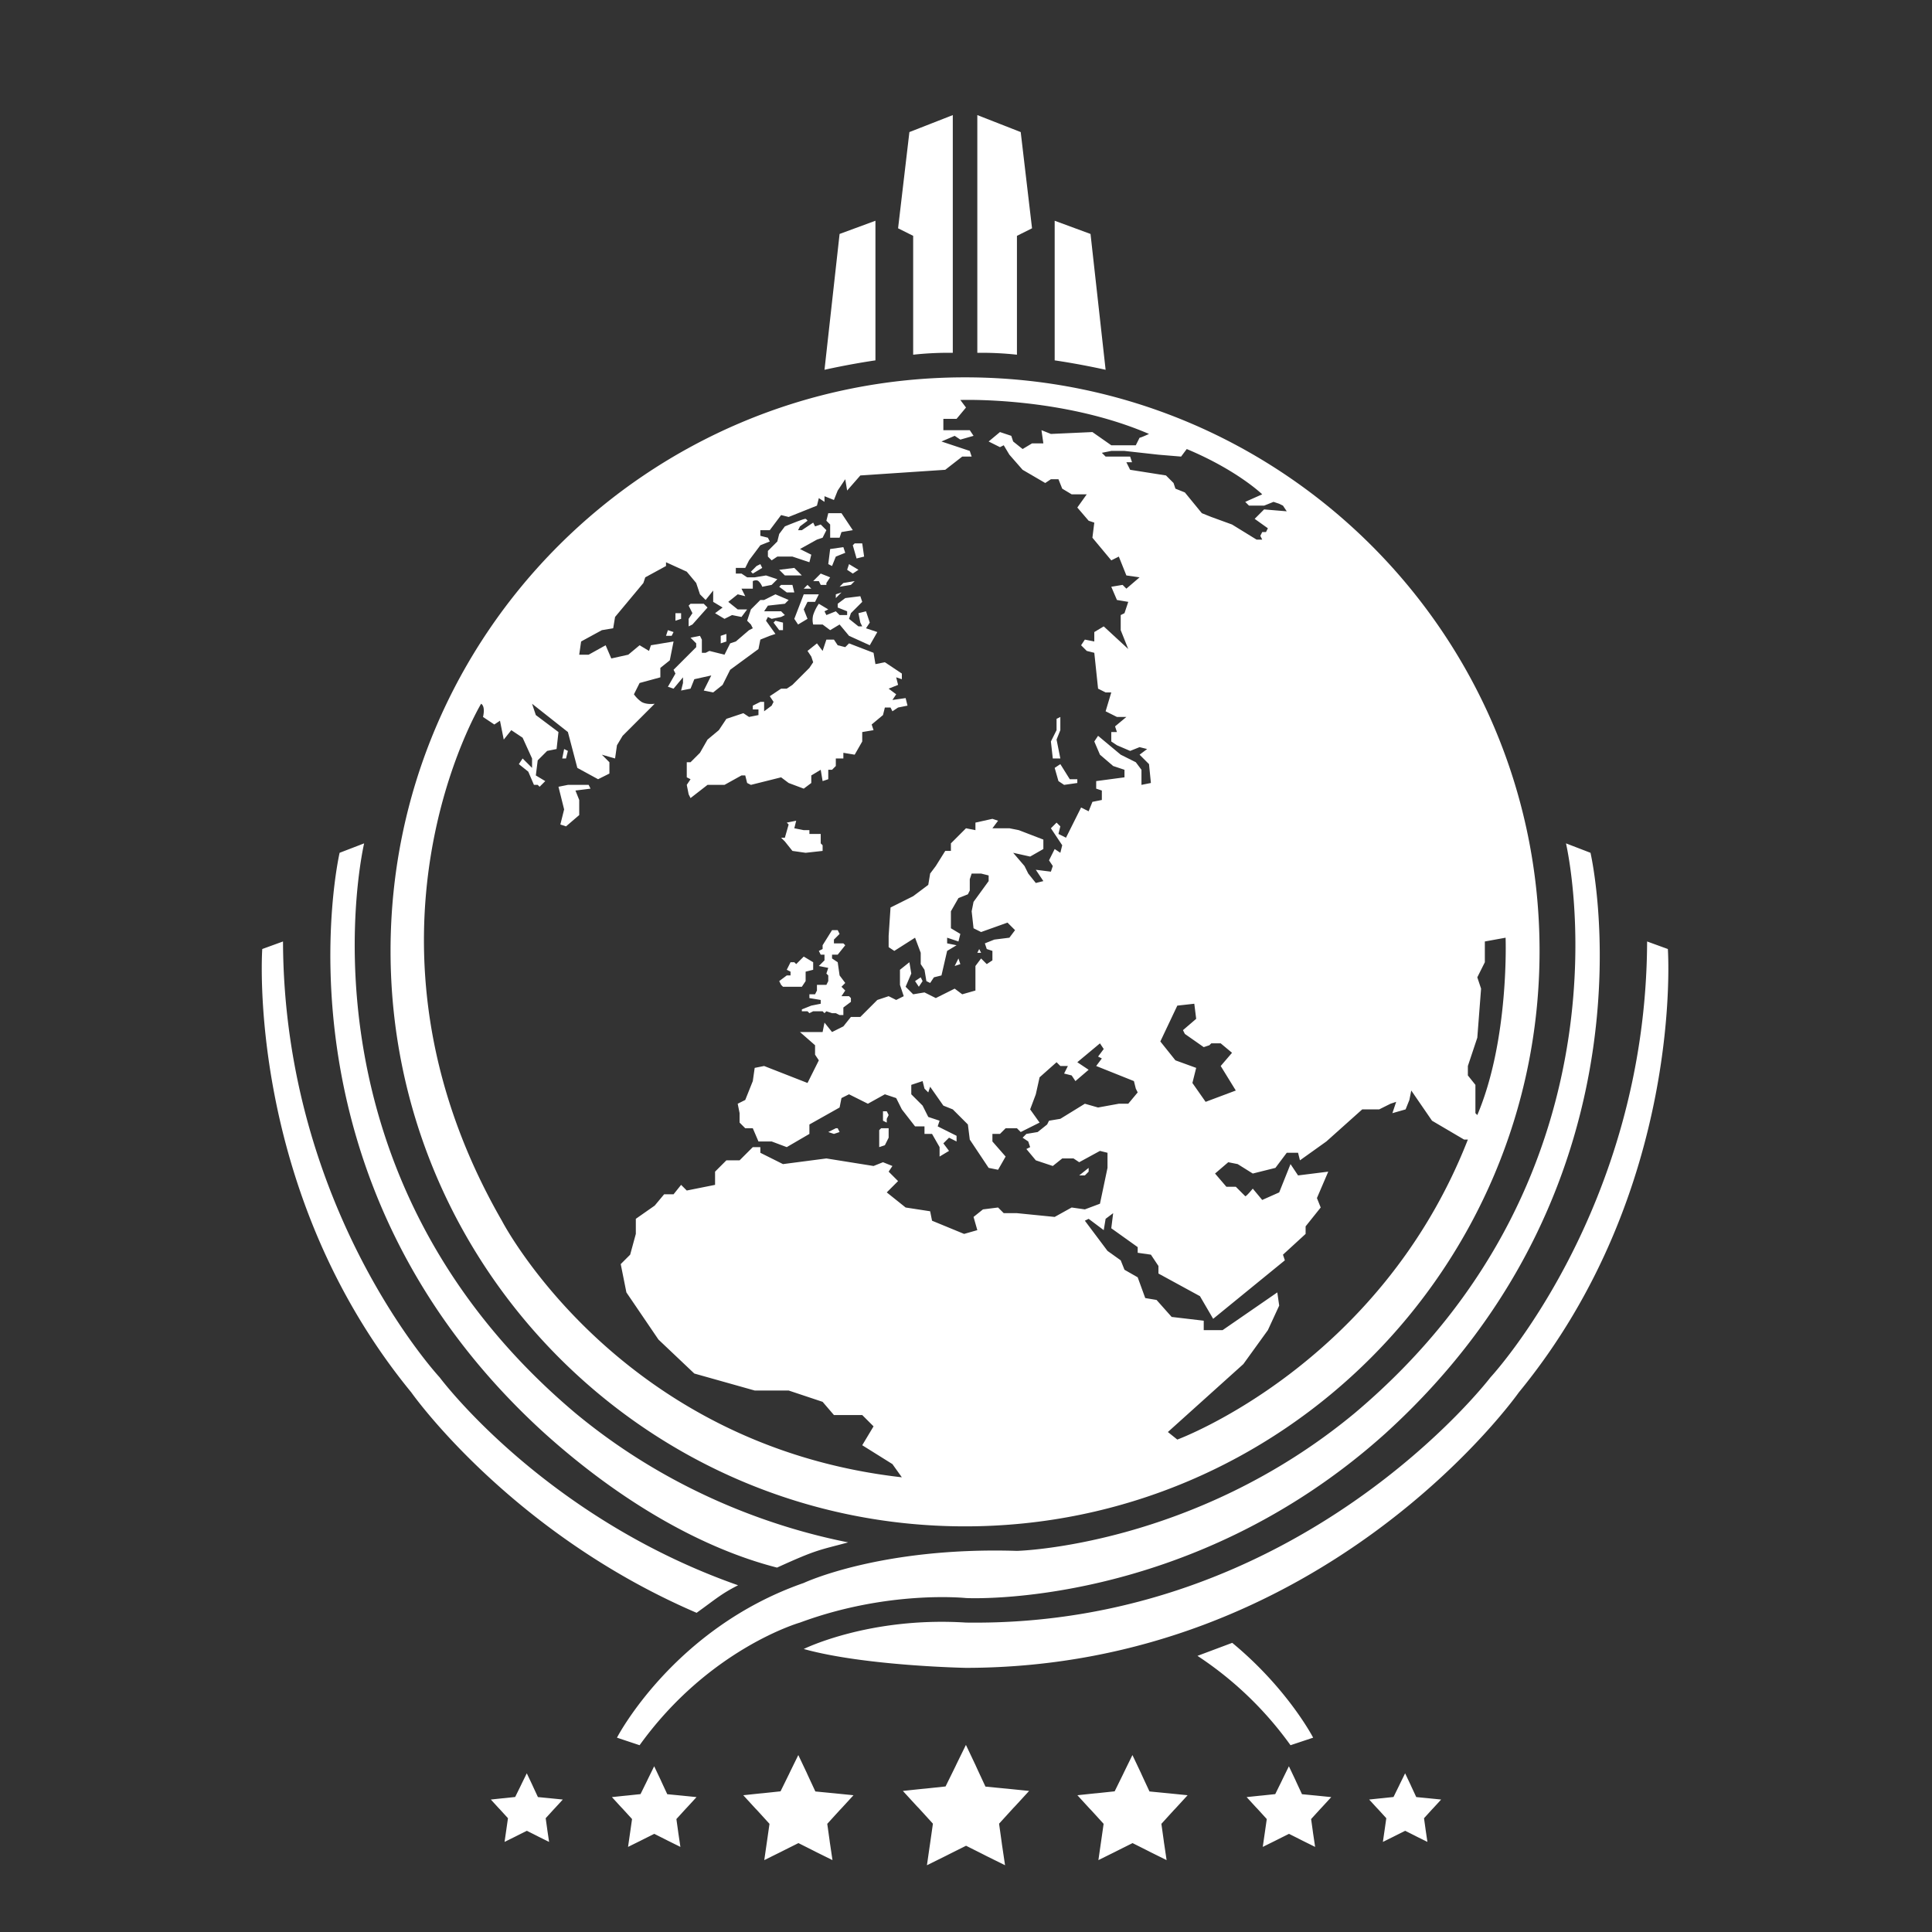 <svg xmlns="http://www.w3.org/2000/svg" width="1024" height="1024" viewBox="0 0 1024 1024">
  <rect x="0" y="0" width="1024" height="1024" fill="#333333" stroke="none"/>
  <defs>
    <style>
      .cls-1 {
        fill: #fff;
        fill-rule: evenodd;
      }
    </style>
  </defs>
  <path id="모양_1" data-name="모양 1" class="cls-1" d="M296,417l3,12-2,8,3,1,7-6v-8l-2-5,8-1-1-2H301Zm3-20-1,5h2l1-4Zm58-62-1,2h-3l1-3Zm4-7-3,1v-4h3v3Zm4-7,2,4-2,3v4l2-1,8-9-2-2h-7Zm1,17,3,3v2l-12,12,1,2-4,7,3,1,5-6v3l-1,4,5-1,2-5,9-2-4,8,5,1,5-4,4-8,15-11,1-5,5-2,3-1-5-7,1-2,2,1,5-1,2-1-2-2h-9l2-3,9-1,2-2-7-3-6,3h-2l-5,5-2,6,2,2,1,2-2,1-7,6-3,1-3,6-8-2-2,1h-2v-7l-1-2Zm16-1v4l3-1v-4Zm29-8,4,1v4h-2l-3-4Zm2-18,4,3h4l-1-4h-6Zm-9-10-5,3-1-1,3-3,2-1Zm12-22-3,4-1,4-5,5v3l2,2,3-2h8l9,3,1-4-6-3,9-5,3-1,2-4-3-3-3,1-1-2-6,4h-2l1-2,4-3a2.831,2.831,0,0,0-1-1C426.4,274.7,416,279,416,279Zm-3,23,3,3h9l-4-4Zm15,8-2,2h4Zm15,5,3-1-3,3v-2Zm-17,0-5,13,2,3,5-3-2-5,2-4h4l2-4h-8Zm9-11-4,4h3l1,2h3v-1l2-3Zm5-13-1,8,2,1,2-5,5-2-1-3Zm-1-19-1,4,2,2v7h5l1-3,6-1-6-9h-7Zm13,17,2,7,4-1-1-7h-4Zm-2,10-1,3,3,2,3-2Zm3,9-6,1-2,2,6-1Zm109,72-2,1v6l-3,6,1,9h4l-2-10,2-5v-7Zm0,25-3,2,2,7,3,2,7-1v-2h-4Zm-43,98-1,2h2Zm-31,15-3,2,2,3,2-3Zm-45,80-4,2,3,1,3-1-1-2h-1Zm25-9v5l2,1v-2l1-2-1-2h-2Zm-2,10v9l3-1,2-4v-5h-4Zm111,20-5,4h3l2-2v-2ZM511.5,200C679.671,200,816,336.105,816,504S679.671,809,511.5,809,207,671.894,207,504,343.329,200,511.5,200ZM478,783C327.5,766,266,647,266,647c-86-149.5-11-274-11-274,2.467,1.533,1,7,1,7l6,4,3-2,2,10,4-5,6,4,5,11v5l-5-5-2,3,5,4,3,7h2l1,1,3-3-5-3,1-8,5-5,5-1,1-9-12-9-2-6,19,15,5,19,11,6,6-3v-6l-4-4,7,2,1-7,3-5,17-17s-4.224.666-7-1a15.946,15.946,0,0,1-4-4l3-6,11-3v-5l5-4,2-10-12,2-1,3-5-3-6,5-9,2-3-7-9,5h-5l1-7,11-6,6-1,1-6,5-6,10-12,1-3,11-6v-2l11,5,5,6,2,6,3,3,4-5v6l5,3-4,3,5,3,4-2,5,1,3-4h-5l-5-4,5-4,4,1-2-4h6v-4s1.81-.952,3,0a7.731,7.731,0,0,1,2,3l5-1,3-3-6-2-6,1h-4l-3-2h-3v-3h5l2-4,6-8,5-2-1-2-4-1v-3h5l6-8,4,1,15-6,1-4,3,2v-3l5,2,2-5,4-6,1,6,7-8,45-3,9-7h5l-1-3-15-5,7-3,3,2,7-2-2-3H500v-6h7l5-6-3-4s53.6-2,100,18c-4.8,2.2-5,2-5,2l-2,4H589l-10-7-22,1-5-2,1,7h-6l-5,3-5-4-1-3-6-2-6,5,6,3,2-1,3,5,7,8,12,7,3-2h4l2,5,5,3h8l-5,7,6,7,3,1-1,8,10,12,4-2,4,10,7,1-7,6-2-2-6,1,3,7,6,1-2,6-2,1v8l4,10-13-12-5,3v5l-5-1-2,3,3,3,4,1,2,19,4,2h3l-3,10,6,3h5l-6,5,1,3h-3v5l3,2,7,3,5-2,4,1-4,3,5,5,1,10-5,1v-8l-3-4-8-4-12-10-2,3,3,7,7,6,6,2v4l-15,2v4l3,1v5l-5,1-2,5-4-2-8,16-4-2,1-4-2-2-3,3,6,9-1,4-3-2-3,6,2,3-1,3-8-1,4,6-4,1-4-5-2-4-6-7,9,2,7-4v-5l-13-5-5-1h-9l3-4-3-1-9,2v4l-5-1-8,8v4h-3l-5,8-3,4-1,6-8,6-12,6-1,15v6l3,2,11-7,3,8v6l2,3,1,6,2,1,2-3,4-1,3-13,5-3-5-1v-3l6,2,1-4-5-3v-9l4-7,5-2,1-2v-6l1-3h5l4,1v3l-8,11-1,5,1,9,4,2,14-5,4,4-3,4-8,1-5,2,1,3,3,1v5l-3,2-3-3-3,4v13l-7,2-4-3-10,5-6-3-6,1-4-4,3-7-1-6-5,4v8l2,6-4,2-4-2-6,2-9,9h-5l-4,5-6,3-4-5-1,5H424l8,7v5l2,3-6,12-23-9-5,1-1,7-4,10-4,2,1,5v5l3,3h4l3,7h7l8,3,12-7v-5l16-9,1-5,4-2,10,5,9-5,6,2,3,6,7,9h5v4h4l4,7v5l5-3-3-4,3-3,4,2v-3l-10-5,1-3-6-2-3-6-6-6v-5l6-2,1,4,2,2,1-3,7,10,5,2,8,8,1,8,10,15,5,1,4-7-7-8v-4h4l3-3h6l2,2,10-5-5-7,3-8,2-9,9-8,2,2h4l-2,4,4,1,2,3,7-6-6-4,12-10,2,3-3,4,2,1-3,4,20,8,1,4,1,2-5,6h-5l-11,2-7-2-13,8-6,1-1,2-5,4-6,1-2,2,3,2,1,3-2,1,5,6,9,3,5-4h6l3,2,11-6,4,1v8l-4,19-8,3-7-1-9,5-20-2h-7l-3-3-8,1-5,4,2,7-7,2-17-7-1-5-13-2-10-8,6-6-5-5,2-3-5-2-5,2-25-4-23,3-12-6v-3h-4l-7,7h-7l-6,6v7l-15,3-3-3-4,5h-5l-5,6-10,7v8l-3,11-5,5,2,10,1,5,17,25,19,18,32,9h18l18,6,6,7h15l6,6-6,10,16,10ZM778,604h-2l-17-10-11-16-1,5-2,5-7,2,2-6-3,1-6,3h-9l-19,17-14,10-1-4h-6l-6,8-12,3-8-5-5-1-7,6,6,7h5s4.6,4.606,5,5,4-4,4-4l5,6,9-4,6-15,4,6,16-2-6,14,2,5-8,10v4l-12,11,1,3-38,31-7-12-22-12v-4l-4-6-7-1v-3l-14-10,1-8-4,3-1,6-8-6-2,1,12,16,7,5,2,5,7,4,4,11,6,1,8,9,17,2v5h10l29-20,1,7-6,13-13,18-40,36,5,4S731.2,723.6,778,604Zm4-14V575l-4-5v-5l5-15,2-26-1-3-1-3,4-8V499l11-2s2,54.006-15,94M629,238l-3,4-12-1-18-2h-7l-5,1,2,2h13l1,3h-3l2,4,19,3,4,4,1,3,5,2,9,11,5,2,11,4,13,8h3l-1-2,1-2h2l1-2-7-5,5-5,12,1-2-3-2-1-3-1-5,2h-8l-2-2,9-4S655.8,249.2,629,238Zm-5,295-9,19,8,10,11,4-2,8,7,10,16-6-8-13,6-7-6-5h-5l-1,1-3,1-10-7-1-2,7-6-1-8ZM441,493l-5,8v2l-2,1,1,2h2v3l-3,3,5,1-1,3,1,1v3l-1,2h-5v3l-1,2h-3v2l6,1v2l-5,1-5,2v1h3l1,1,2-1h5l1,1,1-1,3,1h2l2,1h2v-4l4-3v-2l-1-1h-4l2-3-2-2,2-2-3-4-1-7-3-2v-2h3l4-5-1-1h-5v-2l3-3-1-2h-3Zm-15,14-4,4-1-1h-2l-2,4,2,1v2h-2l-4,3,1,2,1,1h10l2-3v-5l4-1v-4Zm-9-71,5-1-1,4,5,1h3v2h6v5l1,1v3l-9,1-7-1-4-5-2-2h2l2-7Zm-32-55-4,6-6,5-4,7-5,5h-2v8l2,1-2,3,1,5,1,2,9-7h9l9-5h2l1,4,2,1,16-4,4,3,8,3,4-3v-4l5-3,1,6,3-1v-5h2l2-2v-4h4v-3l6,1,4-7v-5l6-1-1-3,6-5,1-4h3l1,2,3-2,5-1-1-4-7,1,2-3-4-3,5-2-1-4,3,1v-3l-9-6-5,1-1-6-13-5-2,2-4-1-2-3h-4l-2,6-3-4-5,4,2,3,1,3-2,3-9,9-3,2h-3l-6,4,2,3-1,2-4,3v-5h-2l-4,2v2h3v3l-5,1-3-2Zm49-61a22.891,22.891,0,0,0-3,6,10.183,10.183,0,0,0,0,5h5l4,3,5-3,5,6,11,5,4-7-6-2,2-3-2-6-4,1,1,5,1,2h-2l-5-4,1-3,6-6-1-3-8,1-4,3v2l5,2v2h-4l-2-2-5,2-1-2,2-1Zm74,188-2,4,3-1ZM518,61V187a172.713,172.713,0,0,1,21,1V125l8-4-6-51Zm41,56v74c14.685,2.175,27,5,27,5l-8-72ZM505,61V187a172.713,172.713,0,0,0-21,1V125l-8-4,6-51Zm-41,56v74c-14.685,2.175-27,5-27,5l8-72ZM843,452l-13-5s41,173.1-112,302c-85.35,70.75-179,73-179,73-72.25-2.25-113,17-113,17-69,24-99,82-99,82l12,4c36.9-51.3,85-65,85-65,47-17.4,88-13,88-13s118.059,6.285,222-87C883.107,624.882,843,452,843,452ZM653.107,870.739C682.6,895.09,696,921,696,921l-12,4a187.2,187.2,0,0,0-49.315-47.362M449.55,817.494C414.587,810.574,358.182,793.085,305,749,152,620.1,193,447,193,447l-13,5S139.893,624.882,289,760c41.5,37.248,84.549,61.064,122.848,70.859C433.4,821.018,434.2,821.68,449.55,817.494ZM884,503l-11-4c-0.5,142.25-83,231-83,231S689.083,862.5,512,860c-51.25-3.25-86,14-86,14,32.25,9,86,10,86,10,190.75-.25,293-146,293-146C893,630.75,884,503,884,503ZM391.2,840.225C287.941,803.951,233,730,233,730s-82.5-88.75-83-231l-11,4s-9,127.75,79,235c0,0,52.07,74.222,151.212,116.825C379.429,847.494,382.216,844.785,391.2,840.225ZM511.96,924.834c10.444,22.032.075,0.068,10.351,22.1,23.056,2.26-.167-0.049,23.143,2.295-15.923,17.4-.154.046-15.925,17.363,3.109,21.99-.059.187,3.169,22.025-20.729-10.269-.02.022-20.664-10.331-20.738,10.353,0,.062-20.738,10.331,3.143-21.838.026-.018,3.169-22.025-15.856-17.435.015,0.072-15.925-17.363,22.524-2.393.011,0.052,22.626-2.369C512.043,924.792,501.167,946.816,511.96,924.834Zm-88.838,5.382c9.119,19.236.066,0.059,9.037,19.295,20.13,1.973-.146-0.044,20.206,2-13.9,15.193-.134.041-13.9,15.16,2.715,19.2-.051.163,2.767,19.229-18.1-8.965-.017.02-18.041-9.019-18.107,9.039,0,.054-18.107,9.019,2.745-19.066.023-.015,2.767-19.229-13.843-15.223.014,0.063-13.9-15.16,19.666-2.09.01,0.045,19.754-2.068C423.194,930.18,413.7,949.409,423.122,930.216Zm177.092,0c9.119,19.236.066,0.059,9.037,19.295,20.13,1.973-.146-0.044,20.206,2-13.9,15.193-.134.041-13.9,15.16,2.715,19.2-.051.163,2.767,19.229-18.1-8.965-.017.02-18.041-9.019-18.107,9.039,0,.054-18.107,9.019,2.745-19.066.023-.015,2.767-19.229-13.843-15.223.014,0.063-13.9-15.16,19.666-2.09.01,0.045,19.754-2.068C600.287,930.18,590.79,949.409,600.214,930.216Zm-253.488,5.939c7,14.765.05,0.045,6.937,14.81,15.451,1.515-.112-0.033,15.51,1.538-10.672,11.662-.1.031-10.673,11.636,2.084,14.737-.039.126,2.124,14.76-13.892-6.881-.013.015-13.848-6.923-13.9,6.938,0,.042-13.9,6.923,2.106-14.634.017-.011,2.123-14.76-10.626-11.684.011,0.049-10.672-11.636,15.095-1.6.007,0.035,15.163-1.588C346.782,936.127,339.492,950.887,346.726,936.155Zm-67.518,3.73c5.954,12.559.043,0.039,5.9,12.6,13.143,1.288-.095-0.029,13.192,1.308-9.077,9.919-.087.026-9.078,9.9,1.773,12.535-.033.107,1.807,12.555-11.816-5.853-.011.013-11.779-5.889-11.822,5.9,0,.036-11.822,5.889,1.792-12.448.015-.01,1.807-12.555-9.039-9.939.008,0.041-9.078-9.9,12.839-1.365.006,0.029,12.9-1.351C279.256,939.861,273.056,952.416,279.208,939.885Zm403.933-3.73c7,14.765.051,0.045,6.937,14.81,15.452,1.515-.112-0.033,15.51,1.538-10.671,11.662-.1.031-10.672,11.636,2.084,14.737-.04.126,2.124,14.76-13.892-6.881-.014.015-13.849-6.923-13.9,6.938,0,.042-13.9,6.923,2.107-14.634.018-.011,2.124-14.76-10.626-11.684.01,0.049-10.673-11.636,15.1-1.6.008,0.035,15.164-1.588C683.2,936.127,675.908,950.887,683.141,936.155Zm61.6,3.73c5.953,12.559.043,0.039,5.9,12.6,13.143,1.288-.1-0.029,13.193,1.308-9.077,9.919-.088.026-9.078,9.9,1.772,12.535-.034.107,1.806,12.555-11.816-5.853-.011.013-11.779-5.889-11.822,5.9,0,.036-11.822,5.889,1.792-12.448.015-.01,1.807-12.555-9.039-9.939.009,0.041-9.078-9.9,12.84-1.365.006,0.029,12.9-1.351C744.789,939.861,738.589,952.416,744.742,939.885Z"/>
</svg>
